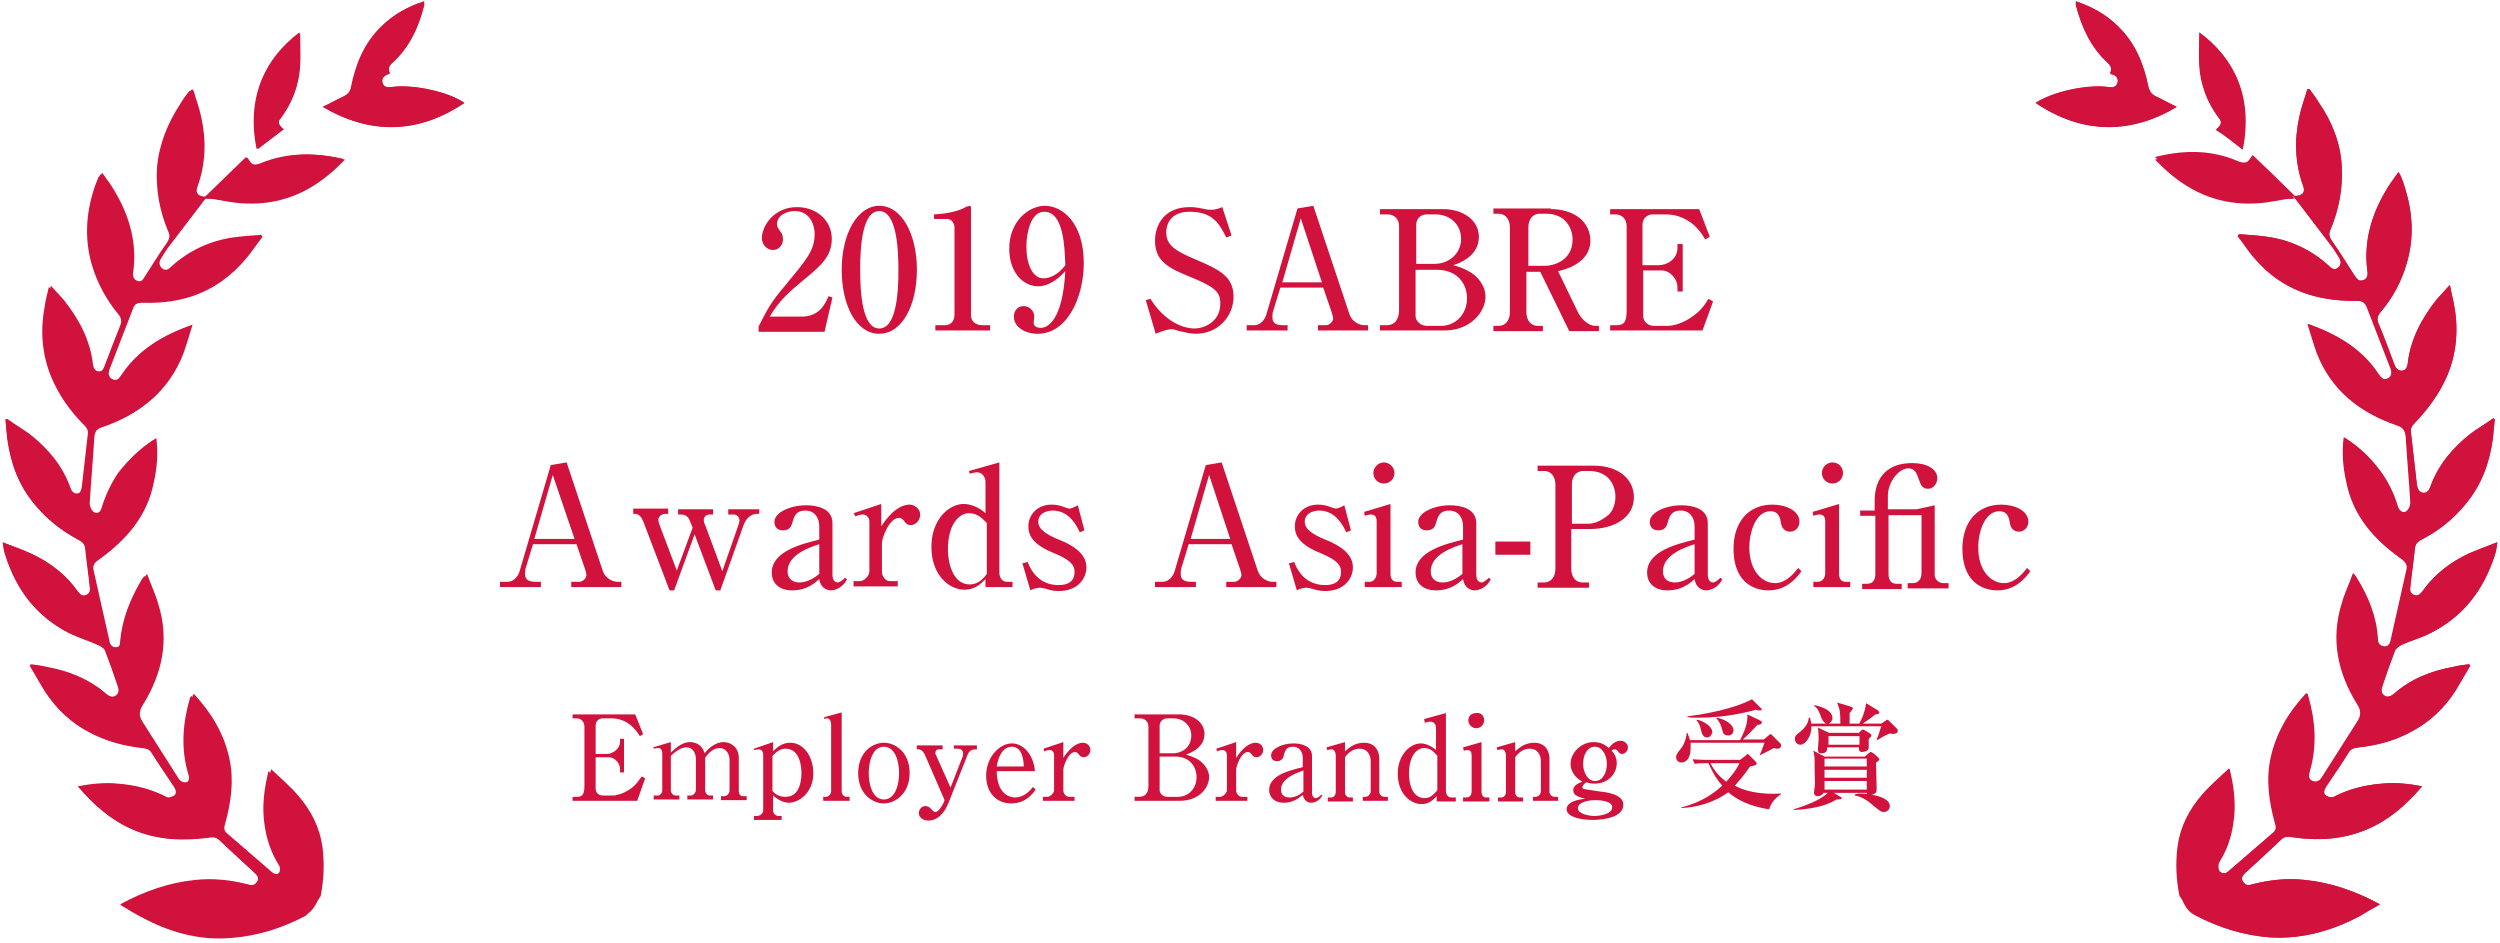 <?xml version="1.0" encoding="utf-8"?>
<!-- Generator: Adobe Illustrator 23.0.6, SVG Export Plug-In . SVG Version: 6.00 Build 0)  -->
<svg version="1.1" id="レイヤー_1" xmlns="http://www.w3.org/2000/svg" xmlns:xlink="http://www.w3.org/1999/xlink" x="0px"
	 y="0px" viewBox="0 0 379 143" style="enable-background:new 0 0 379 143;" xml:space="preserve">
<style type="text/css">
	.st0{fill:#D0123D;}
</style>
<g>
	<g>
		<path class="st0" d="M48.2,136.2c0.6-2.4,0.7-4.9,0.3-7.4c-0.4-3-1.7-5.7-3.7-7.9c-1.2-1.4-2.6-2.6-4.1-4c-0.7,2.9-1,5.5-0.6,8.1
			c0.3,2.2,1,4.3,2.2,6.2c0.2,0.3,0.2,0.8,0,1.1c-0.1,0.2-0.5,0.4-0.8,0.5c-0.2,0-0.6-0.2-0.8-0.4c-2.2-1.9-4.4-3.8-6.6-5.7
			c-0.4-0.4-0.5-0.8-0.4-1.4c0.9-3.2,1.4-6.5,0.7-9.9c-0.8-3.9-2.7-7.1-5.4-9.9c-0.1,0.2-0.2,0.2-0.2,0.3c-1.1,3.8-1.4,7.6-0.3,11.4
			c0.2,0.6,0.3,1.2-0.4,1.6c-0.7,0.4-1.1-0.1-1.5-0.6c-1.8-2.8-3.6-5.7-5.4-8.5c-0.6-0.9-0.5-1.7,0.1-2.6c2.9-4.7,4-9.8,2.3-15.2
			c-0.5-1.5-1.1-3-1.7-4.6c-0.3,0.4-0.4,0.5-0.5,0.7c-1.7,2.9-2.9,5.9-3.2,9.3c0,0.6-0.3,1.1-0.9,1.1c-0.6,0.1-1-0.3-1.1-0.9
			c-0.8-3.6-1.6-7.2-2.4-10.7c-0.2-0.8,0.1-1.3,0.8-1.7c4.1-2.9,7.3-6.5,8.3-11.6c0.5-2.2,0.7-4.4,0.4-6.8c-2.2,1.4-3.9,3.1-5.4,5
			C16.9,73.2,16,75,15.4,77c-0.2,0.8-0.9,1.2-1.4,0.8c-0.3-0.3-0.6-0.8-0.6-1.3c0.2-3.4,0.5-6.7,0.7-10c0.1-0.9,0.4-1.4,1.3-1.7
			c5.6-1.9,10-5.3,12.2-11c0.5-1.4,0.9-2.8,1.4-4.4c-4.5,1.5-8.2,3.8-10.7,7.6c-0.3,0.5-0.7,1-1.4,0.7c-0.7-0.3-0.7-0.9-0.5-1.5
			c1.2-3.1,2.4-6.2,3.6-9.3c0.3-0.8,0.8-1,1.6-1c6.1,0.2,11.3-1.6,15.4-6.4c0.9-1.1,1.7-2.3,2.6-3.4c-0.1-0.1-0.1-0.2-0.2-0.3
			c-1.4,0.1-2.9,0.2-4.3,0.4c-3.6,0.6-6.8,2-9.4,4.5c-0.4,0.4-0.9,0.6-1.4,0.1c-0.5-0.4-0.4-0.9-0.1-1.4c0.4-0.6,0.7-1.2,1.1-1.7
			c1.9-2.5,3.9-5.1,5.8-7.6c0.4,0,0.8-0.1,1.2,0c1.3,0.2,2.6,0.5,3.9,0.6c5,0.4,9.4-1,13.3-4.2c0.9-0.7,1.7-1.5,2.6-2.4
			c-4.4-1-8.5-1-12.5,0.6c-0.4,0.2-0.9,0.3-1.3,0.2c-0.4-0.1-0.6-0.6-1-1.1c-2.1,2-4.2,4.1-6.4,6.2c-1.1,0-1.6-0.5-1.3-1.4
			c1.3-3.5,1.4-7.1,0.6-10.7c-0.3-1.4-0.8-2.7-1.2-4.1c-0.1,0-0.2,0-0.3,0c-0.5,0.6-1,1.3-1.4,2c-1.9,2.9-3.2,6.1-3.5,9.6
			c-0.2,3.4,0.4,6.6,1.7,9.7c0.3,0.6,0.2,1.1-0.2,1.7c-1.2,1.7-2.3,3.5-3.4,5.2c-0.3,0.5-0.6,0.9-1.3,0.8c-0.7-0.2-0.8-0.8-0.7-1.4
			c0.6-4.4-0.6-8.4-2.8-12.2c-0.6-0.9-1.2-1.8-1.9-2.8c-0.1,0.3-0.2,0.4-0.3,0.5c-0.2,0.6-0.5,1.2-0.7,1.9
			c-1.2,3.8-1.4,7.7-0.2,11.6c0.8,2.6,2.1,5,3.9,7.2c0.5,0.6,0.6,1.1,0.3,1.8c-0.8,2-1.6,4.1-2.4,6.2c-0.2,0.5-0.5,0.9-1.1,0.9
			c-0.5,0-0.9-0.4-0.9-1c-0.4-3.7-2.1-6.9-4.4-9.8c-0.6-0.7-1.3-1.4-2-2.2c-0.2,1-0.5,1.9-0.6,2.8c-0.7,3.6-0.5,7.2,0.9,10.7
			c1.2,2.9,2.9,5.3,5.1,7.5c0.4,0.4,0.6,0.8,0.5,1.4c-0.3,2.6-0.6,5.3-0.9,7.9c-0.1,0.6-0.3,1.1-0.9,1.2c-0.6,0.1-0.9-0.3-1.1-0.8
			c-1.2-3.4-3.4-6.1-6.2-8.2c-1.1-0.8-2.3-1.5-3.4-2.3C1,63.5,1,63.6,0.9,63.7c0.1,1,0.1,2,0.3,3c0.5,3.7,1.7,7,4.1,9.8
			c1.8,2.2,4,3.9,6.5,5.3c0.6,0.3,1.1,0.6,1.2,1.4c0.2,2,0.5,4,0.7,5.9c0.1,0.6-0.1,1-0.6,1.2c-0.5,0.2-0.9-0.1-1.2-0.5
			c-1.8-2.6-4.3-4.5-7.1-5.8c-1.4-0.7-2.9-1.2-4.3-1.7c0,0.8,0.2,1.4,0.4,2c1.6,5.2,4.7,9.2,9.6,11.7c1.5,0.7,3.1,1.2,4.6,1.9
			c0.4,0.2,0.8,0.4,0.9,0.8c0.7,1.7,1.3,3.5,1.9,5.3c0.2,0.5,0.4,1.1-0.2,1.5c-0.6,0.4-1.1,0.1-1.5-0.2c-2.6-2.2-5.7-3.4-9-4.1
			c-0.8-0.2-1.6-0.3-2.4-0.4c-0.1,0.1-0.1,0.1-0.2,0.2c0.8,1.3,1.5,2.7,2.3,3.9c1.7,2.6,4,4.8,6.8,6.2c2.5,1.3,5.1,2,7.8,2.3
			c0.6,0.1,1.1,0.1,1.5,0.7c1.2,1.8,2.3,3.5,3.5,5.3c0.3,0.5,0.4,1,0,1.3c-0.3,0.2-0.9,0.4-1.2,0.2c-2.3-1.2-4.7-1.8-7.3-2
			c-2-0.2-4,0-6.1,0.4c2.4,2.8,5,5.1,8.3,6.5c3.7,1.6,7.6,1.7,11.5,1.2c0.6-0.1,1.1-0.1,1.6,0.4c1.8,1.7,3.6,3.3,5.4,5
			c0.4,0.4,0.7,0.8,0.4,1.3c-0.3,0.5-0.7,0.7-1.3,0.5c-2.6-0.7-5.3-1-8.1-0.7c-4,0.4-7.7,1.7-11.4,3.7c1.1,0.7,2.1,1.3,3.1,1.8
			c4.2,2.3,8.7,3.6,13.6,3.2c4.1-0.3,7.8-1.5,11.4-3.4 M70.4,15.6c-2.4-1.7-7.7-2.8-11.1-2.4c-0.6,0.1-1.1,0-1.3-0.6
			c-0.2-0.6,0.1-1,0.7-1.3c0.1-0.1,0.2-0.1,0.4-0.2c-0.4-0.7-0.1-1.1,0.4-1.6c2.6-2.3,4-5.4,4.8-8.7c0-0.2,0-0.4,0-0.6
			C61.8,1,59.6,2.2,57.8,4c-2.6,2.5-3.9,5.7-4.6,9.2c-0.1,0.7-0.5,1.1-1.1,1.4c-1.1,0.5-2.1,1.1-3.2,1.6
			C55.9,20.3,63.3,20.4,70.4,15.6z M43,19.6c-0.8-0.7-0.9-1.1-0.5-1.8c1.7-2.3,2.8-4.9,2.9-7.8c0.1-1.6,0-3.3,0-5.1
			c-5.2,3.9-8.1,9.8-6.5,17.7C40.3,21.6,41.6,20.6,43,19.6z"/>
		<path class="st0" d="M46.3,138.7c-3.6,1.9-7.4,3.1-11.4,3.4c-4.9,0.3-9.4-1-13.6-3.2c-1-0.6-2-1.2-3.1-1.8c3.7-2,7.4-3.3,11.4-3.7
			c2.7-0.3,5.4,0,8.1,0.7c0.6,0.2,1,0,1.3-0.5c0.3-0.5,0-0.9-0.4-1.3c-1.8-1.6-3.6-3.3-5.4-5c-0.5-0.5-1-0.5-1.6-0.4
			c-3.9,0.6-7.8,0.4-11.5-1.2c-3.3-1.4-5.9-3.7-8.3-6.5c2.1-0.4,4.1-0.6,6.1-0.4c2.5,0.2,5,0.8,7.3,2c0.3,0.2,0.9,0,1.2-0.2
			c0.4-0.3,0.3-0.8,0-1.3c-1.2-1.8-2.4-3.5-3.5-5.3c-0.4-0.6-0.9-0.6-1.5-0.7c-2.7-0.3-5.4-1-7.8-2.3c-2.9-1.5-5.1-3.6-6.8-6.2
			c-0.8-1.3-1.5-2.6-2.3-3.9c0.1-0.1,0.1-0.1,0.2-0.2c0.8,0.1,1.6,0.2,2.4,0.4c3.3,0.6,6.4,1.8,9,4.1c0.5,0.4,1,0.6,1.5,0.2
			c0.5-0.4,0.4-0.9,0.2-1.5c-0.6-1.8-1.2-3.5-1.9-5.3c-0.1-0.3-0.6-0.6-0.9-0.8c-1.5-0.7-3.1-1.1-4.6-1.9c-4.9-2.5-7.9-6.5-9.6-11.7
			c-0.2-0.6-0.3-1.2-0.4-2c1.5,0.6,2.9,1.1,4.3,1.7c2.8,1.3,5.3,3.2,7.1,5.8c0.3,0.4,0.7,0.7,1.2,0.5c0.6-0.2,0.7-0.7,0.6-1.2
			c-0.2-2-0.5-3.9-0.7-5.9c-0.1-0.8-0.6-1.1-1.2-1.4c-2.5-1.3-4.7-3.1-6.5-5.3c-2.4-2.9-3.6-6.2-4.1-9.8c-0.1-1-0.2-2-0.3-3
			C1,63.6,1,63.5,1.1,63.5c1.1,0.8,2.3,1.5,3.4,2.3c2.8,2.2,5,4.8,6.2,8.2c0.2,0.5,0.5,0.9,1.1,0.8c0.6-0.1,0.8-0.6,0.9-1.2
			c0.3-2.6,0.6-5.3,0.9-7.9c0.1-0.6-0.1-1-0.5-1.4c-2.1-2.2-3.9-4.6-5.1-7.5c-1.4-3.5-1.6-7.1-0.9-10.7c0.2-0.9,0.4-1.7,0.6-2.8
			c0.7,0.8,1.4,1.5,2,2.2c2.3,2.9,4,6.1,4.4,9.8c0.1,0.6,0.4,1,0.9,1c0.6,0,0.9-0.4,1.1-0.9c0.8-2.1,1.5-4.1,2.4-6.2
			c0.3-0.7,0.2-1.2-0.3-1.8c-1.8-2.1-3.1-4.5-3.9-7.2c-1.2-3.9-1-7.7,0.2-11.6c0.2-0.6,0.4-1.3,0.7-1.9c0-0.1,0.1-0.2,0.3-0.5
			c0.7,1,1.4,1.9,1.9,2.8c2.2,3.7,3.4,7.8,2.8,12.2c-0.1,0.6,0,1.2,0.7,1.4c0.7,0.2,0.9-0.3,1.3-0.8c1.1-1.7,2.2-3.5,3.4-5.2
			c0.4-0.6,0.5-1.1,0.2-1.7c-1.3-3.1-1.9-6.3-1.7-9.7c0.2-3.5,1.5-6.7,3.5-9.6c0.4-0.7,0.9-1.3,1.4-2c0.1,0,0.2,0,0.3,0
			c0.4,1.4,0.9,2.7,1.2,4.1c0.8,3.6,0.7,7.2-0.6,10.7c-0.3,0.9,0.2,1.4,1.3,1.4c0,0,0,0,0.1,0.1c-1.9,2.5-3.9,5.1-5.8,7.6
			c-0.4,0.5-0.7,1.1-1.1,1.7c-0.3,0.5-0.3,1,0.1,1.4c0.5,0.5,1,0.3,1.4-0.1c2.7-2.5,5.9-4,9.4-4.5c1.4-0.2,2.9-0.3,4.3-0.4
			c0.1,0.1,0.1,0.2,0.2,0.3c-0.9,1.1-1.6,2.3-2.6,3.4c-4,4.7-9.3,6.5-15.4,6.4c-0.8,0-1.3,0.2-1.6,1c-1.2,3.1-2.4,6.2-3.6,9.3
			c-0.2,0.6-0.2,1.2,0.5,1.5c0.7,0.3,1-0.2,1.4-0.7c2.5-3.8,6.2-6,10.7-7.6c-0.5,1.6-0.9,3-1.4,4.4c-2.2,5.7-6.6,9.1-12.2,11
			c-0.9,0.3-1.2,0.8-1.3,1.7c-0.2,3.3-0.5,6.7-0.7,10c0,0.4,0.2,1,0.6,1.3c0.5,0.4,1.2,0,1.4-0.8c0.6-2,1.5-3.8,2.7-5.4
			c1.5-2,3.2-3.6,5.4-5c0.3,2.4,0.1,4.6-0.4,6.8c-1,5.1-4.2,8.7-8.3,11.6c-0.7,0.5-1,1-0.8,1.7c0.8,3.6,1.6,7.2,2.4,10.7
			c0.1,0.6,0.5,1,1.1,0.9c0.6-0.1,0.9-0.5,0.9-1.1c0.2-3.4,1.4-6.4,3.2-9.3c0.1-0.2,0.2-0.3,0.5-0.7c0.6,1.7,1.3,3.1,1.7,4.6
			c1.7,5.4,0.6,10.5-2.3,15.2c-0.6,0.9-0.7,1.7-0.1,2.6c1.8,2.8,3.6,5.7,5.4,8.5c0.3,0.5,0.8,0.9,1.5,0.6c0.7-0.3,0.6-0.9,0.4-1.6
			c-1.1-3.8-0.8-7.6,0.3-11.4c0-0.1,0.1-0.2,0.2-0.3c2.7,2.9,4.6,6.1,5.4,9.9c0.7,3.4,0.2,6.6-0.7,9.9c-0.2,0.6-0.1,1,0.4,1.4
			c2.2,1.9,4.4,3.8,6.6,5.7c0.2,0.2,0.5,0.4,0.8,0.4c0.3,0,0.7-0.2,0.8-0.5c0.1-0.3,0.1-0.8,0-1.1c-1.2-1.9-1.9-3.9-2.2-6.2
			c-0.4-2.6-0.1-5.2,0.6-8.1c1.5,1.4,2.9,2.6,4.1,4c2,2.3,3.3,4.9,3.7,7.9c0.3,2.5,0.2,4.9-0.3,7.4
			C48.2,136.2,47.7,138.1,46.3,138.7z"/>
		<path class="st0" d="M70.4,15.6c-7.1,4.8-14.4,4.8-21.4,0.6c1.1-0.5,2.1-1.1,3.2-1.6c0.6-0.3,0.9-0.7,1.1-1.4
			c0.7-3.5,2-6.7,4.6-9.2c1.8-1.8,4-3,6.4-3.8c0,0.2,0,0.4,0,0.6c-0.9,3.3-2.2,6.3-4.8,8.7c-0.5,0.4-0.7,0.9-0.4,1.6
			c-0.1,0.1-0.2,0.2-0.4,0.2c-0.6,0.2-0.9,0.7-0.7,1.3c0.2,0.6,0.7,0.7,1.3,0.6C62.6,12.7,67.9,13.9,70.4,15.6z"/>
		<path class="st0" d="M31.1,30.1c2.1-2.1,4.3-4.2,6.4-6.2c0.4,0.5,0.6,1,1,1.1c0.4,0.1,0.9,0,1.3-0.2c4-1.7,8.1-1.7,12.5-0.6
			c-0.9,0.9-1.7,1.7-2.6,2.4c-3.9,3.2-8.3,4.6-13.3,4.2c-1.3-0.1-2.6-0.4-3.9-0.6C32,30.1,31.6,30.2,31.1,30.1
			C31.2,30.2,31.2,30.2,31.1,30.1z"/>
		<path class="st0" d="M43,19.6c-1.3,1-2.6,2-3.9,3C37.4,14.8,40.2,8.9,45.5,5c0,1.8,0.1,3.5,0,5.1c-0.2,2.9-1.2,5.5-2.9,7.8
			C42,18.5,42.2,19,43,19.6z"/>
	</g>
	<g>
		<path class="st0" d="M332.7,138.7c3.6,1.9,7.4,3.1,11.4,3.4c4.9,0.3,9.4-1,13.6-3.2c1-0.6,2-1.2,3.1-1.8c-3.7-2-7.4-3.3-11.4-3.7
			c-2.7-0.3-5.4,0-8.1,0.7c-0.6,0.2-1,0-1.3-0.5c-0.3-0.5,0-0.9,0.4-1.3c1.8-1.6,3.6-3.3,5.4-5c0.5-0.5,1-0.5,1.6-0.4
			c3.9,0.6,7.8,0.4,11.5-1.2c3.3-1.4,5.9-3.7,8.3-6.5c-2.1-0.4-4.1-0.6-6.1-0.4c-2.5,0.2-5,0.8-7.3,2c-0.3,0.2-0.9,0-1.2-0.2
			c-0.4-0.3-0.3-0.8,0-1.3c1.2-1.8,2.4-3.5,3.5-5.3c0.4-0.6,0.9-0.6,1.5-0.7c2.7-0.3,5.4-1,7.8-2.3c2.9-1.5,5.1-3.6,6.8-6.2
			c0.8-1.3,1.5-2.6,2.3-3.9c-0.1-0.1-0.1-0.1-0.2-0.2c-0.8,0.1-1.6,0.2-2.4,0.4c-3.3,0.6-6.4,1.8-9,4.1c-0.5,0.4-1,0.6-1.5,0.2
			c-0.5-0.4-0.4-0.9-0.2-1.5c0.6-1.8,1.2-3.5,1.9-5.3c0.1-0.3,0.6-0.6,0.9-0.8c1.5-0.7,3.1-1.1,4.6-1.9c4.9-2.5,7.9-6.5,9.6-11.7
			c0.2-0.6,0.3-1.2,0.4-2c-1.5,0.6-2.9,1.1-4.3,1.7c-2.8,1.3-5.3,3.2-7.1,5.8c-0.3,0.4-0.7,0.7-1.2,0.5c-0.6-0.2-0.7-0.7-0.6-1.2
			c0.2-2,0.5-3.9,0.7-5.9c0.1-0.8,0.6-1.1,1.2-1.4c2.5-1.3,4.7-3.1,6.5-5.3c2.4-2.9,3.6-6.2,4.1-9.8c0.1-1,0.2-2,0.3-3
			c-0.1-0.1-0.1-0.1-0.2-0.2c-1.1,0.8-2.3,1.5-3.4,2.3c-2.8,2.2-5,4.8-6.2,8.2c-0.2,0.5-0.5,0.9-1.1,0.8c-0.6-0.1-0.8-0.6-0.9-1.2
			c-0.3-2.6-0.6-5.3-0.9-7.9c-0.1-0.6,0.1-1,0.5-1.4c2.1-2.2,3.9-4.6,5.1-7.5c1.4-3.5,1.6-7.1,0.9-10.7c-0.2-0.9-0.4-1.7-0.6-2.8
			c-0.7,0.8-1.4,1.5-2,2.2c-2.3,2.9-4,6.1-4.4,9.8c-0.1,0.6-0.4,1-0.9,1c-0.6,0-0.9-0.4-1.1-0.9c-0.8-2.1-1.5-4.1-2.4-6.2
			c-0.3-0.7-0.2-1.2,0.3-1.8c1.8-2.1,3.1-4.5,3.9-7.2c1.2-3.9,1-7.7-0.2-11.6c-0.2-0.6-0.4-1.3-0.7-1.9c0-0.1-0.1-0.2-0.3-0.5
			c-0.7,1-1.4,1.9-1.9,2.8c-2.2,3.7-3.4,7.8-2.8,12.2c0.1,0.6,0,1.2-0.7,1.4c-0.7,0.2-0.9-0.3-1.3-0.8c-1.1-1.7-2.2-3.5-3.4-5.2
			c-0.4-0.6-0.5-1.1-0.2-1.7c1.3-3.1,1.9-6.3,1.7-9.7c-0.2-3.5-1.5-6.7-3.5-9.6c-0.4-0.7-0.9-1.3-1.4-2c-0.1,0-0.2,0-0.3,0
			c-0.4,1.4-0.9,2.7-1.2,4.1c-0.8,3.6-0.7,7.2,0.6,10.7c0.3,0.9-0.2,1.4-1.3,1.4c-2.1-2.1-4.3-4.2-6.4-6.2c-0.4,0.5-0.6,1-1,1.1
			c-0.4,0.1-0.9,0-1.3-0.2c-4-1.7-8.1-1.7-12.5-0.6c0.9,0.9,1.7,1.7,2.6,2.4c3.9,3.2,8.3,4.6,13.3,4.2c1.3-0.1,2.6-0.4,3.9-0.6
			c0.4-0.1,0.8,0,1.2,0c1.9,2.5,3.9,5.1,5.8,7.6c0.4,0.5,0.7,1.1,1.1,1.7c0.3,0.5,0.3,1-0.1,1.4c-0.5,0.5-1,0.3-1.4-0.1
			c-2.7-2.5-5.9-4-9.4-4.5c-1.4-0.2-2.9-0.3-4.3-0.4c-0.1,0.1-0.1,0.2-0.2,0.3c0.9,1.1,1.6,2.3,2.6,3.4c4,4.7,9.3,6.5,15.4,6.4
			c0.8,0,1.3,0.2,1.6,1c1.2,3.1,2.4,6.2,3.6,9.3c0.2,0.6,0.2,1.2-0.5,1.5c-0.7,0.3-1-0.2-1.4-0.7c-2.5-3.8-6.2-6-10.7-7.6
			c0.5,1.6,0.9,3,1.4,4.4c2.2,5.7,6.6,9.1,12.2,11c0.9,0.3,1.2,0.8,1.3,1.7c0.2,3.3,0.5,6.7,0.7,10c0,0.4-0.2,1-0.6,1.3
			c-0.5,0.4-1.2,0-1.4-0.8c-0.6-2-1.5-3.8-2.7-5.4c-1.5-2-3.2-3.6-5.4-5c-0.3,2.4-0.1,4.6,0.4,6.8c1,5.1,4.2,8.7,8.3,11.6
			c0.7,0.5,1,1,0.8,1.7c-0.8,3.6-1.6,7.2-2.4,10.7c-0.1,0.6-0.5,1-1.1,0.9c-0.6-0.1-0.9-0.5-0.9-1.1c-0.2-3.4-1.4-6.4-3.2-9.3
			c-0.1-0.2-0.2-0.3-0.5-0.7c-0.6,1.7-1.3,3.1-1.7,4.6c-1.7,5.4-0.6,10.5,2.3,15.2c0.6,0.9,0.7,1.7,0.1,2.6
			c-1.8,2.8-3.6,5.7-5.4,8.5c-0.3,0.5-0.8,0.9-1.5,0.6c-0.7-0.3-0.6-0.9-0.4-1.6c1.1-3.8,0.8-7.6-0.3-11.4c0-0.1-0.1-0.2-0.2-0.3
			c-2.7,2.9-4.6,6.1-5.4,9.9c-0.7,3.4-0.2,6.6,0.7,9.9c0.2,0.6,0.1,1-0.4,1.4c-2.2,1.9-4.4,3.8-6.6,5.7c-0.2,0.2-0.5,0.4-0.8,0.4
			c-0.3,0-0.7-0.2-0.8-0.5c-0.1-0.3-0.1-0.8,0-1.1c1.2-1.9,1.9-3.9,2.2-6.2c0.4-2.6,0.1-5.2-0.6-8.1c-1.5,1.4-2.9,2.6-4.1,4
			c-2,2.3-3.3,4.9-3.7,7.9c-0.3,2.5-0.2,4.9,0.3,7.4 M330,16.2c-1.1-0.5-2.1-1.1-3.2-1.6c-0.6-0.3-0.9-0.7-1.1-1.4
			c-0.7-3.5-2-6.7-4.6-9.2c-1.8-1.8-4-3-6.4-3.8c0,0.2,0,0.4,0,0.6c0.9,3.3,2.2,6.3,4.8,8.7c0.5,0.4,0.7,0.9,0.4,1.6
			c0.1,0.1,0.2,0.2,0.4,0.2c0.6,0.2,0.9,0.7,0.7,1.3c-0.2,0.6-0.7,0.7-1.3,0.6c-3.3-0.4-8.6,0.8-11.1,2.4
			C315.7,20.4,323.1,20.3,330,16.2z M340,22.7c1.6-7.9-1.2-13.8-6.5-17.7c0,1.8-0.1,3.5,0,5.1c0.2,2.9,1.2,5.5,2.9,7.8
			c0.5,0.6,0.3,1.1-0.5,1.8C337.4,20.6,338.7,21.6,340,22.7z"/>
		<path class="st0" d="M332.7,138.7c3.6,1.9,7.4,3.1,11.4,3.4c4.9,0.3,9.4-1,13.6-3.2c1-0.6,2-1.2,3.1-1.8c-3.7-2-7.4-3.3-11.4-3.7
			c-2.7-0.3-5.4,0-8.1,0.7c-0.6,0.2-1,0-1.3-0.5c-0.3-0.5,0-0.9,0.4-1.3c1.8-1.6,3.6-3.3,5.4-5c0.5-0.5,1-0.5,1.6-0.4
			c3.9,0.6,7.8,0.4,11.5-1.2c3.3-1.4,5.9-3.7,8.3-6.5c-2.1-0.4-4.1-0.6-6.1-0.4c-2.5,0.2-5,0.8-7.3,2c-0.3,0.2-0.9,0-1.2-0.2
			c-0.4-0.3-0.3-0.8,0-1.3c1.2-1.8,2.4-3.5,3.5-5.3c0.4-0.6,0.9-0.6,1.5-0.7c2.7-0.3,5.4-1,7.8-2.3c2.9-1.5,5.1-3.6,6.8-6.2
			c0.8-1.3,1.5-2.6,2.3-3.9c-0.1-0.1-0.1-0.1-0.2-0.2c-0.8,0.1-1.6,0.2-2.4,0.4c-3.3,0.6-6.4,1.8-9,4.1c-0.5,0.4-1,0.6-1.5,0.2
			c-0.5-0.4-0.4-0.9-0.2-1.5c0.6-1.8,1.2-3.5,1.9-5.3c0.1-0.3,0.6-0.6,0.9-0.8c1.5-0.7,3.1-1.1,4.6-1.9c4.9-2.5,7.9-6.5,9.6-11.7
			c0.2-0.6,0.3-1.2,0.4-2c-1.5,0.6-2.9,1.1-4.3,1.7c-2.8,1.3-5.3,3.2-7.1,5.8c-0.3,0.4-0.7,0.7-1.2,0.5c-0.6-0.2-0.7-0.7-0.6-1.2
			c0.2-2,0.5-3.9,0.7-5.9c0.1-0.8,0.6-1.1,1.2-1.4c2.5-1.3,4.7-3.1,6.5-5.3c2.4-2.9,3.6-6.2,4.1-9.8c0.1-1,0.2-2,0.3-3
			c-0.1-0.1-0.1-0.1-0.2-0.2c-1.1,0.8-2.3,1.5-3.4,2.3c-2.8,2.2-5,4.8-6.2,8.2c-0.2,0.5-0.5,0.9-1.1,0.8c-0.6-0.1-0.8-0.6-0.9-1.2
			c-0.3-2.6-0.6-5.3-0.9-7.9c-0.1-0.6,0.1-1,0.5-1.4c2.1-2.2,3.9-4.6,5.1-7.5c1.4-3.5,1.6-7.1,0.9-10.7c-0.2-0.9-0.4-1.7-0.6-2.8
			c-0.7,0.8-1.4,1.5-2,2.2c-2.3,2.9-4,6.1-4.4,9.8c-0.1,0.6-0.4,1-0.9,1c-0.6,0-0.9-0.4-1.1-0.9c-0.8-2.1-1.5-4.1-2.4-6.2
			c-0.3-0.7-0.2-1.2,0.3-1.8c1.8-2.1,3.1-4.5,3.9-7.2c1.2-3.9,1-7.7-0.2-11.6c-0.2-0.6-0.4-1.3-0.7-1.9c0-0.1-0.1-0.2-0.3-0.5
			c-0.7,1-1.4,1.9-1.9,2.8c-2.2,3.7-3.4,7.8-2.8,12.2c0.1,0.6,0,1.2-0.7,1.4c-0.7,0.2-0.9-0.3-1.3-0.8c-1.1-1.7-2.2-3.5-3.4-5.2
			c-0.4-0.6-0.5-1.1-0.2-1.7c1.3-3.1,1.9-6.3,1.7-9.7c-0.2-3.5-1.5-6.7-3.5-9.6c-0.4-0.7-0.9-1.3-1.4-2c-0.1,0-0.2,0-0.3,0
			c-0.4,1.4-0.9,2.7-1.2,4.1c-0.8,3.6-0.7,7.2,0.6,10.7c0.3,0.9-0.2,1.4-1.3,1.4c0,0,0,0-0.1,0.1c1.9,2.5,3.9,5.1,5.8,7.6
			c0.4,0.5,0.7,1.1,1.1,1.7c0.3,0.5,0.3,1-0.1,1.4c-0.5,0.5-1,0.3-1.4-0.1c-2.7-2.5-5.9-4-9.4-4.5c-1.4-0.2-2.9-0.3-4.3-0.4
			c-0.1,0.1-0.1,0.2-0.2,0.3c0.9,1.1,1.6,2.3,2.6,3.4c4,4.7,9.3,6.5,15.4,6.4c0.8,0,1.3,0.2,1.6,1c1.2,3.1,2.4,6.2,3.6,9.3
			c0.2,0.6,0.2,1.2-0.5,1.5c-0.7,0.3-1-0.2-1.4-0.7c-2.5-3.8-6.2-6-10.7-7.6c0.5,1.6,0.9,3,1.4,4.4c2.2,5.7,6.6,9.1,12.2,11
			c0.9,0.3,1.2,0.8,1.3,1.7c0.2,3.3,0.5,6.7,0.7,10c0,0.4-0.2,1-0.6,1.3c-0.5,0.4-1.2,0-1.4-0.8c-0.6-2-1.5-3.8-2.7-5.4
			c-1.5-2-3.2-3.6-5.4-5c-0.3,2.4-0.1,4.6,0.4,6.8c1,5.1,4.2,8.7,8.3,11.6c0.7,0.5,1,1,0.8,1.7c-0.8,3.6-1.6,7.2-2.4,10.7
			c-0.1,0.6-0.5,1-1.1,0.9c-0.6-0.1-0.9-0.5-0.9-1.1c-0.2-3.4-1.4-6.4-3.2-9.3c-0.1-0.2-0.2-0.3-0.5-0.7c-0.6,1.7-1.3,3.1-1.7,4.6
			c-1.7,5.4-0.6,10.5,2.3,15.2c0.6,0.9,0.7,1.7,0.1,2.6c-1.8,2.8-3.6,5.7-5.4,8.5c-0.3,0.5-0.8,0.9-1.5,0.6
			c-0.7-0.3-0.6-0.9-0.4-1.6c1.1-3.8,0.8-7.6-0.3-11.4c0-0.1-0.1-0.2-0.2-0.3c-2.7,2.9-4.6,6.1-5.4,9.9c-0.7,3.4-0.2,6.6,0.7,9.9
			c0.2,0.6,0.1,1-0.4,1.4c-2.2,1.9-4.4,3.8-6.6,5.7c-0.2,0.2-0.5,0.4-0.8,0.4c-0.3,0-0.7-0.2-0.8-0.5c-0.1-0.3-0.1-0.8,0-1.1
			c1.2-1.9,1.9-3.9,2.2-6.2c0.4-2.6,0.1-5.2-0.6-8.1c-1.5,1.4-2.9,2.6-4.1,4c-2,2.3-3.3,4.9-3.7,7.9c-0.3,2.5-0.2,4.9,0.3,7.4
			C330.8,136.2,331.3,138.1,332.7,138.7z"/>
		<path class="st0" d="M308.6,15.6c7.1,4.8,14.4,4.8,21.4,0.6c-1.1-0.5-2.1-1.1-3.2-1.6c-0.6-0.3-0.9-0.7-1.1-1.4
			c-0.7-3.5-2-6.7-4.6-9.2c-1.8-1.8-4-3-6.4-3.8c0,0.2,0,0.4,0,0.6c0.9,3.3,2.2,6.3,4.8,8.7c0.5,0.4,0.7,0.9,0.4,1.6
			c0.1,0.1,0.2,0.2,0.4,0.2c0.6,0.2,0.9,0.7,0.7,1.3c-0.2,0.6-0.7,0.7-1.3,0.6C316.4,12.7,311.1,13.9,308.6,15.6z"/>
		<path class="st0" d="M347.9,30.1c-2.1-2.1-4.3-4.2-6.4-6.2c-0.4,0.5-0.6,1-1,1.1c-0.4,0.1-0.9,0-1.3-0.2c-4-1.7-8.1-1.7-12.5-0.6
			c0.9,0.9,1.7,1.7,2.6,2.4c3.9,3.2,8.3,4.6,13.3,4.2c1.3-0.1,2.6-0.4,3.9-0.6C347,30.1,347.4,30.2,347.9,30.1
			C347.8,30.2,347.8,30.2,347.9,30.1z"/>
		<path class="st0" d="M336,19.6c1.3,1,2.6,2,3.9,3c1.6-7.9-1.2-13.8-6.5-17.7c0,1.8-0.1,3.5,0,5.1c0.2,2.9,1.2,5.5,2.9,7.8
			C337,18.5,336.8,19,336,19.6z"/>
	</g>
	<g>
		<g>
			<path class="st0" d="M115,49.5c1.4-2.7,1.8-3.6,4.1-6.3c3.2-3.9,4.4-5.2,4.4-7.8c0-1.1-0.6-3.4-3-3.4c-1.2,0-2.7,0.6-2.7,2
				c0,0.4,0.1,0.5,0.5,1.1c0.2,0.2,0.4,0.6,0.4,1.2c0,0.8-0.6,1.6-1.5,1.6c-1,0-1.7-0.9-1.7-1.8c0-1.8,1.8-4.7,5.3-4.7
				c3.2,0,5.3,2.2,5.3,4.8c0,2.8-1.8,4.2-4.7,6.6c-1.3,1.1-3.3,2.7-4.7,5.2h4.8c2.5,0,3.5-1.6,4.1-3.1l0.6,0.2l-1.2,5.2H115V49.5z"
				/>
			<path class="st0" d="M139,40.9c0,5.5-2.3,9.7-5.7,9.7c-3.5,0-5.7-4.3-5.7-9.7c0-5.5,2.4-9.7,5.7-9.7
				C136.7,31.2,139,35.5,139,40.9z M130.4,40.9c0,3.4,0.3,8.9,2.9,8.9c2.6,0,2.9-5.4,2.9-8.9c0-3.3-0.3-8.9-2.9-8.9
				C130.7,32,130.4,37.4,130.4,40.9z"/>
			<path class="st0" d="M141.8,49.3h1.5c0.8,0,1.4-0.6,1.4-1.6V34.5c0-0.6-0.4-1.3-1.1-1.3h-2v-0.7c2.6-0.1,4.3-0.8,4.6-1
				c0.1-0.1,0.7-0.3,0.8-0.3c0.1,0,0.2,0.1,0.2,0.3v16.3c0,0.8,0.6,1.5,1.7,1.5h1.2v0.8h-8.3V49.3z"/>
			<path class="st0" d="M157.4,43.4c-2.3,0-4.4-2.1-4.4-5.7c0-4.2,3-6.5,5.4-6.5c2.6,0,5.9,2.5,5.9,8.7c0,5-2.4,10.7-7,10.7
				c-2,0-3.6-1.1-3.6-2.6c0-0.9,0.6-1.6,1.5-1.6c0.8,0,1.6,0.7,1.6,1.6c0,0.1-0.1,0.7-0.1,0.9c0,0.7,0.7,0.8,1.1,0.8
				c1,0,3.3-1.1,3.7-8.6C160,42.8,158.5,43.4,157.4,43.4z M158.3,32.1c-2,0-2.7,3.1-2.7,5.3c0,2.6,0.9,4.8,2.6,4.8
				c0.2,0,1.8,0,3.3-2C161.4,37.6,161.3,32.1,158.3,32.1z"/>
			<path class="st0" d="M186.7,35.7l-0.8,0.3c-1.1-2.2-2.1-3.9-5.6-3.9c-2.9,0-3.5,2-3.5,3.1c0,1.9,1.2,2.8,4.6,4.2
				c3.8,1.6,5.6,2.7,5.6,5.6c0,3-2.4,5.6-5.7,5.6c-0.8,0-1.6-0.2-2.5-0.4c-0.9-0.3-1-0.3-1.2-0.3c-0.3,0-1.3,0.2-2.4,0.7l-1.5-5.1
				l0.7-0.2c2.2,3.5,5,4.5,6.7,4.5c1.3,0,3.9-0.9,3.9-3.8c0-1.8-0.9-2.5-4.5-4c-3.2-1.3-5.4-2.3-5.4-5.5c0-2.5,1.5-5.1,5.2-5.1
				c0.7,0,0.9,0,2.4,0.3c0.3,0.1,0.7,0.1,1,0.1c0.6,0,1.1-0.2,1.6-0.4L186.7,35.7z"/>
			<path class="st0" d="M194.1,43.6l-1.1,3.6c-0.1,0.3-0.1,0.7-0.1,0.9c0,0.7,0.3,1.2,1.6,1.2h0.7v0.8h-6.2v-0.8h1.1
				c1.3,0,1.8-1.3,1.9-1.7l4.7-16l2.4-0.4l5.5,16.5c0.4,1.1,1.5,1.6,2.2,1.6h0.6v0.8h-7.6v-0.8h1.2c0.6,0,1.1-0.6,1.1-1
				c0-0.2-0.1-0.6-0.2-0.9l-1.3-3.8H194.1z M200.4,42.8l-3.2-9.7l-2.8,9.7H200.4z"/>
			<path class="st0" d="M209.3,49.3h0.9c1.5,0,1.9-1.2,1.9-2.4V34.3c0-1.1-0.7-1.8-1.8-1.8h-1.1v-0.8h9.5c3.4,0,5.5,1.9,5.5,4.2
				c0,2.9-2.9,4-3.9,4.3c0.8,0.2,2,0.6,3.1,1.4c0.5,0.4,1.8,1.6,1.8,3.4c0,2.2-2.2,5.1-6.2,5.1h-9.8V49.3z M214.6,40h2.9
				c2.1,0,4-1.5,4-3.8c0-2.1-1.6-3.7-3.9-3.7h-1.3c-0.9,0-1.6,0.6-1.6,1.6V40z M214.6,40.8v7.1c0,0.7,0.7,1.5,1.7,1.5h2.2
				c2.1,0,3.9-1.7,3.9-4.2c0-2-1.3-4.3-4.6-4.3H214.6z"/>
			<path class="st0" d="M235.1,31.7c3.5,0,6,1.9,6,4.8c0,1.9-1.3,3.8-4.9,4.6l3,6.2c0.4,0.8,1.4,2.1,2.7,2.1h0.5v0.8h-4.5l-4.4-9
				h-2.1v6.1c0,1.3,0.7,2.1,1.7,2.1h0.8v0.8h-7.5v-0.8h0.8c1,0,1.7-0.8,1.7-2.1V34.5c0-1.3-0.7-2.1-1.7-2.1h-0.8v-0.8H235.1z
				 M231.6,40.3h2.6c1.2,0,4.2-0.7,4.2-4c0-1.6-1-3.9-4-3.9h-1c-1,0-1.7,0.8-1.7,2.1V40.3z"/>
			<path class="st0" d="M258.1,50.1h-14v-0.8h1c1.2,0,1.5-0.6,1.5-2.4V34.3c0-1.1-0.7-1.8-1.7-1.8h-0.8v-0.8h13.5l1.6,4.2l-0.7,0.4
				c-0.4-0.7-0.8-1.3-1.6-2.1c-1.5-1.3-3-1.7-4.4-1.7h-1.9c-0.9,0-1.6,0.6-1.6,1.6v6.1h2.5c1.2,0,2.8-0.9,2.8-2.6V37h0.8v7.2h-0.8
				v-0.7c0-1.2-1.1-2.5-2.4-2.5h-2.8v6.9c0,0.7,0.6,1.5,1.6,1.5h2.1c0.9,0,2.3-0.4,3.6-1.3c1.4-0.9,2.2-2.1,2.6-2.8l0.7,0.4
				L258.1,50.1z"/>
			<path class="st0" d="M80.8,82.5l-1.1,3.6c-0.1,0.3-0.1,0.7-0.1,0.9c0,0.7,0.3,1.2,1.6,1.2H82v0.8h-6.2v-0.8h1.1
				c1.3,0,1.8-1.3,1.9-1.7l4.7-16l2.4-0.4l5.5,16.5c0.4,1.1,1.5,1.6,2.2,1.6h0.6v0.8h-7.6v-0.8h1.2c0.6,0,1.1-0.6,1.1-1
				c0-0.2-0.1-0.6-0.2-0.9l-1.3-3.8H80.8z M87.1,81.7L83.8,72L81,81.7H87.1z"/>
			<path class="st0" d="M115.2,77.9h-0.5c-0.6,0-1.1,0.4-1.3,0.6c-0.3,0.3-0.5,0.7-0.6,0.9l-3.6,10.1h-0.7l-3.2-8.5l-3.1,8.5h-0.7
				l-4-10.5c-0.2-0.5-0.6-1.1-1.2-1.1H96v-0.8h5.3v0.8h-0.5c-0.3,0-1,0.3-1,0.9c0,0.2,0.1,0.5,0.2,0.8l2.6,6.9l2.4-6.5l-0.4-1
				c-0.3-0.8-0.8-1-1.4-1h-0.4v-0.8h5.3v0.8h-0.5c-0.5,0-0.9,0.3-0.9,0.8c0,0.2,0,0.4,0.2,0.8l2.6,7l2.3-6.6
				c0.1-0.3,0.3-0.8,0.3-1.1c0-0.3-0.2-0.9-0.9-0.9h-0.8v-0.8h4.7V77.9z"/>
			<path class="st0" d="M128.4,87.8c-0.7,1.5-2.1,1.7-2.4,1.7c-0.7,0-1.6-0.4-1.8-1.7c-0.7,0.6-1.9,1.7-4.1,1.7
				c-2.1,0-3.1-1.2-3.1-2.7c0-3.2,4.4-4.3,7.2-5v-2c0-1.3-0.7-2.4-2.1-2.4c-1.4,0-1.7,0.8-2,1.9c-0.2,0.8-0.7,1.1-1.4,1.1
				c-1.1,0-1.3-0.8-1.3-1.3c0-1.4,2.4-2.5,4.8-2.5c1.7,0,4,0.5,4,2.7v7.8c0,1.1,0.6,1.2,0.8,1.2s0.6-0.2,1.1-0.7L128.4,87.8z
				 M124.2,82.5c-1.2,0.4-4.8,1.5-4.8,4.1c0,1.1,0.7,1.7,1.8,1.7c0.2,0,1.5,0,3-1.3V82.5z"/>
			<path class="st0" d="M129.4,77.8l4.2-1.4v3.4c2-3.1,3.7-3.3,4.3-3.3c0.7,0,1.6,0.6,1.6,1.5c0,0.9-0.7,1.6-1.4,1.6
				c-0.6,0-0.8-0.3-1.1-0.7c-0.3-0.3-0.5-0.4-0.7-0.4c-1.5,0-2.6,3.1-2.6,3.8v4.4c0,0.6,0.5,1.4,1.2,1.4h1.2v0.8h-6.7v-0.8h1
				c0.5,0,1.4-0.7,1.4-1.5v-7.5c0-0.6-0.4-1.1-1-1.1c-0.3,0-0.8,0.1-1.1,0.3L129.4,77.8z"/>
			<path class="st0" d="M146.9,71.4l4.6-1.3v16.7c0,0.7,0.4,1.4,1.1,1.4h0.9v0.8h-4.1v-1.2c-0.7,0.7-1.6,1.6-3.2,1.6
				c-2.3,0-5-2.2-5-6.5c0-4.2,2.7-6.5,4.9-6.5c0.9,0,2.2,0.4,3.3,1.4v-4.7c0-0.9-0.6-1.5-1.3-1.5c-0.4,0-0.9,0.2-1.1,0.2L146.9,71.4
				z M149.6,79.3c-0.5-0.5-1.3-1.5-2.7-1.5c-1.5,0-3.2,1.7-3.2,5.5c0,2.1,0.8,5.3,3.3,5.3c1.5,0,2.3-1.2,2.6-1.6V79.3z"/>
			<path class="st0" d="M164.4,80.4l-0.7,0.3c-0.4-0.8-1.5-3.3-4.1-3.3c-0.9,0-2.2,0.4-2.2,1.7c0,1.2,1.4,2,3.1,2.7
				c2.3,0.9,4.2,2.2,4.2,4.2c0,1.7-1.3,3.6-4.2,3.6c-0.3,0-0.7,0-1.5-0.2c-0.2-0.1-1.1-0.3-1.3-0.3c-0.1,0-0.8,0-1.5,0.4l-1.2-4.1
				l0.8-0.2c0.3,0.8,1.4,3.5,4.7,3.5c1.2,0,2.4-0.4,2.4-2c0-0.9-0.4-1.7-3-2.8c-3.3-1.3-4-2.7-4-4.1c0-1.9,1.5-3.3,3.5-3.3
				c0.6,0,1.3,0.1,2,0.4c0.2,0.1,0.6,0.2,0.7,0.2c0.2,0,0.6-0.1,1.3-0.5L164.4,80.4z"/>
			<path class="st0" d="M180.2,82.5l-1.1,3.6c-0.1,0.3-0.1,0.7-0.1,0.9c0,0.7,0.3,1.2,1.6,1.2h0.7v0.8h-6.2v-0.8h1.1
				c1.3,0,1.8-1.3,1.9-1.7l4.7-16l2.4-0.4l5.5,16.5c0.4,1.1,1.5,1.6,2.2,1.6h0.6v0.8h-7.6v-0.8h1.2c0.6,0,1.1-0.6,1.1-1
				c0-0.2-0.1-0.6-0.2-0.9l-1.3-3.8H180.2z M186.5,81.7l-3.2-9.7l-2.8,9.7H186.5z"/>
			<path class="st0" d="M204.8,80.4l-0.7,0.3c-0.4-0.8-1.5-3.3-4.1-3.3c-0.9,0-2.2,0.4-2.2,1.7c0,1.2,1.4,2,3.1,2.7
				c2.3,0.9,4.2,2.2,4.2,4.2c0,1.7-1.3,3.6-4.2,3.6c-0.3,0-0.7,0-1.5-0.2c-0.2-0.1-1.1-0.3-1.3-0.3c-0.1,0-0.8,0-1.5,0.4l-1.2-4.1
				l0.8-0.2c0.3,0.8,1.4,3.5,4.7,3.5c1.2,0,2.4-0.4,2.4-2c0-0.9-0.4-1.7-3-2.8c-3.3-1.3-4-2.7-4-4.1c0-1.9,1.5-3.3,3.5-3.3
				c0.6,0,1.3,0.1,2,0.4c0.2,0.1,0.6,0.2,0.7,0.2c0.2,0,0.6-0.1,1.3-0.5L204.8,80.4z"/>
			<path class="st0" d="M206.8,77.6l4-1.2V87c0,0.7,0.3,1.2,1,1.2h0.7v0.8h-5.6v-0.8h0.7c0.8,0,1.1-0.8,1.1-1.3v-7.8
				c0-0.7-0.2-1.1-0.9-1.1c-0.3,0-0.6,0.1-0.9,0.2L206.8,77.6z M211.4,71.7c0,0.9-0.7,1.6-1.6,1.6s-1.6-0.7-1.6-1.6s0.8-1.6,1.6-1.6
				C210.6,70.1,211.4,70.8,211.4,71.7z"/>
			<path class="st0" d="M226,87.8c-0.7,1.5-2.1,1.7-2.4,1.7c-0.7,0-1.6-0.4-1.8-1.7c-0.7,0.6-1.9,1.7-4.1,1.7
				c-2.1,0-3.1-1.2-3.1-2.7c0-3.2,4.4-4.3,7.2-5v-2c0-1.3-0.7-2.4-2.1-2.4s-1.7,0.8-2,1.9c-0.2,0.8-0.7,1.1-1.4,1.1
				c-1.1,0-1.3-0.8-1.3-1.3c0-1.4,2.4-2.5,4.8-2.5c1.7,0,4,0.5,4,2.7v7.8c0,1.1,0.6,1.2,0.8,1.2c0.2,0,0.6-0.2,1.1-0.7L226,87.8z
				 M221.7,82.5c-1.2,0.4-4.8,1.5-4.8,4.1c0,1.1,0.7,1.7,1.8,1.7c0.2,0,1.5,0,3-1.3V82.5z"/>
			<path class="st0" d="M226.7,82.1h5.3v2h-5.3V82.1z"/>
			<path class="st0" d="M233.2,70.6h8.5c3.5,0,6,1.9,6,4.8c0,3-2.9,4.8-6.7,4.8h-2.8v6c0,1.3,0.7,2.1,1.7,2.1h1v0.8h-7.8v-0.8h1
				c1,0,1.7-0.8,1.7-2.1V73.5c0-1.3-0.7-2.1-1.7-2.1h-1V70.6z M238.3,79.4h2.4c0.8,0,1.7-0.2,3.1-1.3c0.7-0.6,1.1-1.7,1.1-2.8
				c0-1.7-1-3.9-4-3.9H240c-0.5,0-1.7,0.3-1.7,2.1V79.4z"/>
			<path class="st0" d="M261.1,87.8c-0.7,1.5-2.1,1.7-2.4,1.7c-0.7,0-1.6-0.4-1.8-1.7c-0.7,0.6-1.9,1.7-4.1,1.7
				c-2.1,0-3.1-1.2-3.1-2.7c0-3.2,4.4-4.3,7.2-5v-2c0-1.3-0.7-2.4-2.1-2.4c-1.4,0-1.7,0.8-2,1.9c-0.2,0.8-0.7,1.1-1.4,1.1
				c-1.1,0-1.3-0.8-1.3-1.3c0-1.4,2.4-2.5,4.8-2.5c1.7,0,4,0.5,4,2.7v7.8c0,1.1,0.6,1.2,0.8,1.2s0.6-0.2,1.1-0.7L261.1,87.8z
				 M256.9,82.5c-1.2,0.4-4.8,1.5-4.8,4.1c0,1.1,0.7,1.7,1.8,1.7c0.2,0,1.5,0,3-1.3V82.5z"/>
			<path class="st0" d="M273.1,86.6c-0.8,1.1-2.3,2.9-5,2.9c-2.5,0-5.3-1.5-5.3-6.3c0-4.1,2.3-6.7,5.9-6.7c2,0,4.1,0.9,4.1,2.6
				c0,0.9-0.7,1.5-1.4,1.5c-0.2,0-1.2,0-1.4-1.3c-0.1-0.5-0.2-1.8-1.6-1.8c-2.2,0-3.2,3.1-3.2,5.5c0,3.5,1.9,5.4,3.9,5.4
				c0.4,0,1.8,0,3.5-2.3L273.1,86.6z"/>
			<path class="st0" d="M274.8,77.6l4-1.2V87c0,0.7,0.3,1.2,1,1.2h0.7v0.8h-5.6v-0.8h0.7c0.8,0,1.1-0.8,1.1-1.3v-7.8
				c0-0.7-0.2-1.1-0.9-1.1c-0.3,0-0.6,0.1-0.9,0.2L274.8,77.6z M279.4,71.7c0,0.9-0.7,1.6-1.6,1.6s-1.6-0.7-1.6-1.6s0.8-1.6,1.6-1.6
				C278.7,70.1,279.4,70.8,279.4,71.7z"/>
			<path class="st0" d="M284.2,77.1v-1.2c0-3.7,2.1-5.7,5.7-5.7c2.2,0,3.8,0.9,3.8,2.3c0,0.8-0.6,1.6-1.4,1.6
				c-0.9,0-1.1-0.6-1.4-1.4c-0.3-0.9-0.6-1.7-1.6-1.7c-1.4,0-3.1,2-3.1,4.2v2h4.4l2.7-0.6v10.6c0,0.6,0.6,1.2,1.3,1.2h0.8v0.8h-6.2
				v-0.8h0.8c0.8,0,1.3-0.6,1.3-1.5v-8.8h-5v8.9c0,0.8,0.3,1.5,1.2,1.5h0.8v0.8h-6v-0.8h0.7c0.9,0,1.3-0.5,1.3-1.5v-8.8H282v-0.8
				H284.2z"/>
			<path class="st0" d="M307.8,86.6c-0.8,1.1-2.3,2.9-5,2.9c-2.5,0-5.3-1.5-5.3-6.3c0-4.1,2.3-6.7,5.9-6.7c2,0,4.1,0.9,4.1,2.6
				c0,0.9-0.7,1.5-1.4,1.5c-0.2,0-1.2,0-1.4-1.3c-0.1-0.5-0.2-1.8-1.6-1.8c-2.2,0-3.2,3.1-3.2,5.5c0,3.5,1.9,5.4,3.9,5.4
				c0.4,0,1.8,0,3.5-2.3L307.8,86.6z"/>
			<path class="st0" d="M96.6,121.4h-9.8v-0.6h0.7c0.8,0,1.1-0.4,1.1-1.7v-8.9c0-0.8-0.5-1.3-1.2-1.3h-0.6v-0.6h9.5l1.2,3l-0.5,0.3
				c-0.3-0.5-0.6-0.9-1.2-1.5c-1-0.9-2.1-1.2-3.1-1.2h-1.3c-0.6,0-1.1,0.4-1.1,1.1v4.3H92c0.8,0,2-0.7,2-1.9v-0.4h0.6v5.1H94v-0.5
				c0-0.9-0.8-1.8-1.7-1.8h-2v4.8c0,0.5,0.4,1,1.1,1h1.5c0.6,0,1.6-0.3,2.5-0.9c1-0.6,1.5-1.5,1.9-2l0.5,0.3L96.6,121.4z"/>
			<path class="st0" d="M99,113.3l2.7-0.8v1.6c1.2-1.2,2.1-1.6,2.9-1.6c0.8,0,1.9,0.4,2.2,1.7c0.4-0.5,1.5-1.7,2.9-1.7
				c1,0,2.3,0.7,2.3,2.4v5c0,0.4,0.2,0.8,0.6,0.8h0.6v0.6h-3.9v-0.6h0.5c0.4,0,0.8-0.4,0.8-0.9v-4.6c0-1.1-0.7-1.8-1.5-1.8
				c-0.9,0-1.7,0.7-2.2,1.5v4.9c0,0.4,0.3,0.8,0.7,0.8h0.5v0.6h-3.9v-0.6h0.5c0.4,0,0.8-0.4,0.8-0.9v-4.6c0-1.1-0.6-1.8-1.4-1.8
				c-0.5,0-1.3,0.2-2.4,1.3v5.2c0,0.4,0.3,0.8,0.8,0.8h0.5v0.6h-3.9v-0.6h0.6c0.4,0,0.7-0.4,0.7-0.8v-5.5c0-0.4-0.1-0.9-0.6-0.9
				c-0.1,0-0.3,0-0.6,0.1L99,113.3z"/>
			<path class="st0" d="M114.3,113.5l2.9-1v1.4c0.5-0.5,1.3-1.3,2.6-1.3c2.1,0,3.5,2.2,3.5,4.6c0,3.1-2.3,4.5-3.7,4.5
				c-0.3,0-1.3-0.1-2.4-1.1v2.3c0,0.4,0.4,0.8,0.8,0.8h0.5v0.6h-4.2v-0.6h0.5c0.4,0,0.9-0.4,0.9-0.8v-8.5c0-0.4-0.2-0.8-0.7-0.8
				c-0.1,0-0.5,0.1-0.7,0.1L114.3,113.5z M117.1,119.9c0.5,0.6,1.1,0.9,2,0.9c2.4,0,2.4-3.1,2.4-3.7c0-0.5-0.1-3.6-2.4-3.6
				c-0.9,0-1.4,0.5-2,1.1V119.9z"/>
			<path class="st0" d="M125,108.7l2.6-0.7v12c0,0.4,0.3,0.8,0.8,0.8h0.4v0.6h-4v-0.6h0.4c0.4,0,0.8-0.4,0.8-0.9v-10.1
				c0-0.2-0.1-0.9-0.6-0.9c-0.1,0-0.2,0-0.5,0.1L125,108.7z"/>
			<path class="st0" d="M137.9,117.2c0,3.2-2.3,4.6-3.9,4.6c-1.7,0-3.9-1.4-3.9-4.6c0-3.2,2.2-4.6,3.9-4.6
				C135.7,112.6,137.9,114,137.9,117.2z M131.7,117.2c0,1.8,0.6,4,2.3,4c1.7,0,2.3-2.2,2.3-4c0-1.8-0.6-4-2.3-4
				C132.3,113.2,131.7,115.4,131.7,117.2z"/>
			<path class="st0" d="M144.1,119.4l1.8-4.6c0.1-0.2,0.1-0.4,0.1-0.6c0-0.4-0.3-0.7-0.8-0.7h-0.6V113h3.5v0.6c-0.7,0-1.2,0-1.6,1.3
				l-2.7,6.8c-0.7,1.7-1.7,2.7-3.1,2.7c-0.9,0-1.4-0.6-1.4-1.1c0-0.6,0.4-1.1,1-1.1c0.4,0,0.8,0.3,0.8,0.4c0.4,0.4,0.5,0.5,0.7,0.5
				c0.5,0,1.1-1.1,1.2-1.3l0.2-0.5l-3-6.9c-0.2-0.4-0.5-0.8-1-0.8H139V113h3.9v0.6h-0.6c-0.4,0-0.5,0.3-0.5,0.6
				c0,0.2,0.1,0.2,0.2,0.5L144.1,119.4z"/>
			<path class="st0" d="M151.1,116.8c0,3.8,2.2,4.1,2.8,4.1c0.2,0,1.5,0,2.7-1.6l0.4,0.4c-0.4,0.6-1.5,2.1-3.7,2.1
				c-2.2,0-3.8-1.6-3.8-4.2c0-2.9,2.1-4.9,3.9-4.9c1.8,0,3.3,1.8,3.5,4.2H151.1z M155.2,116.2c0-0.6-0.1-3-1.8-3c-0.3,0-1.8,0-2.3,3
				H155.2z"/>
			<path class="st0" d="M158.2,113.5l3-1v2.4c1.4-2.2,2.6-2.3,3-2.3c0.5,0,1.1,0.4,1.1,1.1c0,0.6-0.5,1.1-1,1.1
				c-0.4,0-0.6-0.2-0.8-0.5c-0.2-0.2-0.3-0.3-0.5-0.3c-1.1,0-1.8,2.2-1.8,2.7v3.1c0,0.4,0.3,1,0.9,1h0.8v0.6h-4.8v-0.6h0.7
				c0.3,0,1-0.5,1-1v-5.3c0-0.4-0.2-0.8-0.7-0.8c-0.2,0-0.6,0.1-0.8,0.2L158.2,113.5z"/>
			<path class="st0" d="M172.1,120.8h0.6c1.1,0,1.4-0.8,1.4-1.7v-8.9c0-0.8-0.5-1.3-1.3-1.3h-0.8v-0.6h6.7c2.4,0,3.9,1.3,3.9,3
				c0,2-2,2.8-2.8,3.1c0.6,0.2,1.4,0.4,2.2,1c0.3,0.3,1.3,1.1,1.3,2.4c0,1.6-1.5,3.6-4.4,3.6h-6.9V120.8z M175.8,114.2h2
				c1.5,0,2.8-1,2.8-2.7c0-1.4-1.1-2.6-2.7-2.6H177c-0.6,0-1.2,0.4-1.2,1.1V114.2z M175.8,114.8v5c0,0.5,0.5,1,1.2,1h1.6
				c1.5,0,2.8-1.2,2.8-3c0-1.4-0.9-3.1-3.2-3.1H175.8z"/>
			<path class="st0" d="M184.4,113.5l3-1v2.4c1.4-2.2,2.6-2.3,3-2.3c0.5,0,1.1,0.4,1.1,1.1c0,0.6-0.5,1.1-1,1.1
				c-0.4,0-0.6-0.2-0.8-0.5c-0.2-0.2-0.3-0.3-0.5-0.3c-1.1,0-1.8,2.2-1.8,2.7v3.1c0,0.4,0.3,1,0.9,1h0.8v0.6h-4.8v-0.6h0.7
				c0.3,0,1-0.5,1-1v-5.3c0-0.4-0.2-0.8-0.7-0.8c-0.2,0-0.6,0.1-0.8,0.2L184.4,113.5z"/>
			<path class="st0" d="M200.5,120.5c-0.5,1.1-1.5,1.2-1.7,1.2c-0.5,0-1.1-0.3-1.3-1.2c-0.5,0.4-1.4,1.2-2.9,1.2
				c-1.4,0-2.2-0.9-2.2-1.9c0-2.3,3.1-3,5.1-3.5v-1.4c0-0.9-0.5-1.7-1.5-1.7c-1,0-1.2,0.6-1.4,1.4c-0.1,0.5-0.5,0.8-1,0.8
				c-0.8,0-0.9-0.6-0.9-0.9c0-1,1.7-1.8,3.4-1.8c1.2,0,2.8,0.4,2.8,1.9v5.5c0,0.8,0.4,0.9,0.6,0.9c0.1,0,0.4-0.1,0.8-0.5
				L200.5,120.5z M197.6,116.8c-0.8,0.3-3.4,1.1-3.4,2.9c0,0.8,0.5,1.2,1.3,1.2c0.2,0,1.1,0,2.1-0.9V116.8z"/>
			<path class="st0" d="M203.9,112.5v1.4c0.6-0.5,1.4-1.3,2.9-1.3c1.7,0,2.3,1.3,2.3,2.4v5c0,0.4,0.3,0.8,0.8,0.8h0.5v0.6h-3.8v-0.6
				h0.4c0.4,0,0.8-0.4,0.8-0.9v-4.5c0-0.8-0.4-1.9-1.7-1.9c-0.9,0-1.6,0.5-2.2,1.3v5.3c0,0.4,0.3,0.8,0.7,0.8h0.5v0.6h-3.8v-0.6h0.5
				c0.4,0,0.7-0.4,0.7-0.8v-5.6c0-0.2-0.1-0.9-0.6-0.9c0,0-0.3,0-0.7,0.1l-0.1-0.4L203.9,112.5z"/>
			<path class="st0" d="M215.9,109l3.3-0.9v11.8c0,0.5,0.3,1,0.8,1h0.7v0.6h-2.9v-0.8c-0.5,0.5-1.1,1.2-2.3,1.2
				c-1.6,0-3.6-1.5-3.6-4.6c0-2.9,1.9-4.6,3.5-4.6c0.6,0,1.5,0.3,2.3,1v-3.3c0-0.7-0.4-1-0.9-1c-0.2,0-0.7,0.1-0.8,0.2L215.9,109z
				 M217.8,114.5c-0.3-0.4-0.9-1.1-1.9-1.1c-1.1,0-2.3,1.2-2.3,3.9c0,1.5,0.5,3.7,2.4,3.7c1,0,1.6-0.9,1.9-1.2V114.5z"/>
			<path class="st0" d="M221.8,113.3l2.8-0.8v7.5c0,0.5,0.2,0.9,0.7,0.9h0.5v0.6h-4v-0.6h0.5c0.6,0,0.8-0.5,0.8-0.9v-5.5
				c0-0.5-0.2-0.8-0.6-0.8c-0.2,0-0.4,0.1-0.6,0.1L221.8,113.3z M225,109.2c0,0.6-0.5,1.2-1.2,1.2c-0.6,0-1.2-0.5-1.2-1.2
				s0.5-1.1,1.2-1.1C224.5,108,225,108.5,225,109.2z"/>
			<path class="st0" d="M229.7,112.5v1.4c0.6-0.5,1.4-1.3,2.9-1.3c1.7,0,2.3,1.3,2.3,2.4v5c0,0.4,0.3,0.8,0.8,0.8h0.5v0.6h-3.8v-0.6
				h0.4c0.4,0,0.8-0.4,0.8-0.9v-4.5c0-0.8-0.4-1.9-1.7-1.9c-0.9,0-1.6,0.5-2.2,1.3v5.3c0,0.4,0.3,0.8,0.7,0.8h0.5v0.6h-3.8v-0.6h0.5
				c0.4,0,0.7-0.4,0.7-0.8v-5.6c0-0.2-0.1-0.9-0.6-0.9c0,0-0.3,0-0.7,0.1l-0.1-0.4L229.7,112.5z"/>
			<path class="st0" d="M239.9,119.3c0,0.2,0.1,0.3,0.2,0.3c0.3,0.1,2,0.3,2.5,0.4c0.9,0.1,3.5,0.4,3.5,2c0,1.8-2.7,2.3-4.7,2.3
				c-1.9,0-3.9-0.5-3.9-1.6c0-1.2,1.8-1.5,2.8-1.6c-1-0.3-1.8-0.5-1.8-1.3c0-0.8,0.9-1.1,1.4-1.3c-1.8-1-1.8-2.4-1.8-2.7
				c0-1.7,1.6-3.3,3.5-3.3c1.2,0,1.8,0.5,2.3,0.9c0.3-0.4,0.9-1.1,1.8-1.1c0.6,0,1.1,0.5,1.1,1c0,0.6-0.5,1-0.9,1
				c-0.3,0-0.5-0.2-0.6-0.4c-0.1-0.1-0.2-0.3-0.5-0.3c0,0-0.3,0-0.5,0.2c0.3,0.3,0.8,0.9,0.8,1.9c0,1.6-1.3,3.1-3.4,3.1
				c-0.6,0-0.9-0.1-1.2-0.2C240.1,118.8,239.9,119.2,239.9,119.3z M241.9,121.3c-1.6,0-2.7,0.5-2.7,1.2c0,0.9,1.7,1.2,2.5,1.2
				c0.9,0,2.7-0.3,2.7-1.3C244.5,121.4,242.4,121.3,241.9,121.3z M240,115.8c0,1.3,0.7,2.6,1.8,2.6c1.2,0,1.8-1.3,1.8-2.6
				c0-1.3-0.7-2.6-1.8-2.6C240.6,113.2,240,114.5,240,115.8z"/>
			<path class="st0" d="M269.5,113.5c-0.2,0-0.3,0-0.6-0.1c-0.3,0.2-1.7,0.9-2.1,1.1l0-0.1c0.2-0.4,0.4-1,0.7-1.8h-11.2
				c0,0.2,0,0.4,0,0.8c0,1.6-0.7,2.2-1.4,2.2c-0.4,0-0.8-0.3-0.8-0.8c0-0.4,0.1-0.5,0.7-1.3c0.2-0.2,0.8-1.1,0.9-2.4h0.1
				c0.2,0.5,0.3,0.7,0.4,1.1h7.6c0.2-0.4,1.1-2.1,1.1-3.4c0-0.1,0-0.3,0-0.5l1.9,0.9c0.2,0.1,0.3,0.2,0.3,0.3c0,0.2-0.2,0.4-0.7,0.4
				c-0.6,0.7-1.9,2-2.2,2.2h3.2l0.7-0.6c0.2-0.1,0.2-0.2,0.3-0.2c0.1,0,0.1,0,0.2,0.1l1.3,1.3c0.1,0.1,0.1,0.2,0.1,0.3
				C270,113.4,269.7,113.5,269.5,113.5z M268.2,122.7c-1.7-0.3-4.1-0.8-6.2-2.6c-2.3,1.7-5,2.3-7.1,2.4l0-0.1
				c3.2-0.8,5.1-2.3,6.2-3.3c-1.2-1.3-1.7-2.6-2.1-3.4c-1.1,0-1.5,0-2.1,0.1l-0.3-0.7c1.1,0.1,2.4,0.1,2.6,0.1h4.6l0.9-0.7
				c0.2-0.2,0.2-0.2,0.2-0.2c0.1,0,0.1,0,0.3,0.2l0.9,0.9c0.1,0.1,0.2,0.2,0.2,0.3c0,0.3-0.1,0.3-1,0.5c-0.6,0.9-1.3,1.8-2.3,2.9
				c1.4,0.8,3.8,1.4,7,1.2l0,0.1C269.1,121,268.5,121.7,268.2,122.7z M266.7,107.7c-0.1,0-0.2,0-0.5-0.1c-2.9,0.8-5.8,1.2-8.8,1.2
				c-0.7,0-1.2,0-1.6-0.1v-0.1c4.9-0.6,8.4-1.8,9.8-2.6l1.3,1.3c0.1,0.1,0.2,0.2,0.2,0.3C267.1,107.7,266.8,107.7,266.7,107.7z
				 M258.8,111.8c-0.6,0-0.8-0.6-0.9-1c-0.2-0.9-0.3-1.1-0.7-1.6l0.1-0.1c2.1,0.6,2.3,1.7,2.3,1.9
				C259.5,111.3,259.3,111.8,258.8,111.8z M259.3,115.7c0.3,0.6,1,1.8,2.4,2.8c0.9-1,1.6-1.9,2-2.8H259.3z M262,111.5
				c-0.7,0-0.8-0.4-0.9-0.8c-0.1-0.4-0.3-1.2-0.9-1.8l0.1-0.1c1.4,0.3,2.5,1.1,2.5,1.9C262.8,111,262.6,111.5,262,111.5z"/>
			<path class="st0" d="M276.5,120.1c-0.1,0.3-0.5,0.6-0.9,0.6c-0.4,0-0.6-0.2-0.6-0.6c0-0.1,0.1-0.6,0.1-0.7c0.1-0.7,0-1.3,0-3
				c0-1.6,0-1.8-0.2-2.6l1.7,0.9h6.1l0.6-0.5c0.2-0.2,0.3-0.2,0.3-0.2c0.1,0,0.2,0.1,0.4,0.2l0.7,0.6c0.1,0.1,0.2,0.3,0.2,0.3
				c0,0.2-0.3,0.4-0.5,0.5c0,0.6,0.1,3.3,0.1,3.9c0,0.5,0,1-1.2,1c-0.2,0-0.3-0.1-0.3-0.3h-5l1,0.6c0.1,0,0.2,0.1,0.2,0.2
				c0,0.2-0.4,0.2-0.8,0.2c-1,0.6-2.6,1.4-6.5,1.6l0-0.1c0.9-0.3,3.7-1.1,5.2-2.5H276.5z M281.9,109.6c0.1-0.1,0.8-1.4,1-3l1.8,1.1
				c0.1,0.1,0.2,0.2,0.2,0.3c0,0.2-0.2,0.3-0.6,0.3c-0.2,0.2-1.3,1-1.9,1.4h2.8l0.6-0.4c0.2-0.1,0.2-0.2,0.3-0.2
				c0.1,0,0.2,0.1,0.3,0.2l1.2,1.2c0.1,0.1,0.1,0.2,0.1,0.3c0,0.5-0.7,0.5-1.2,0.4c-0.3,0.1-0.6,0.2-1.9,1l-0.1-0.1
				c0.3-0.6,0.6-1.8,0.7-2h-10.6c0.1,1.3-0.8,2.8-1.7,2.8c-0.5,0-0.8-0.5-0.8-0.9c0-0.4,0.2-0.6,0.6-0.9c0.4-0.3,1.5-1.2,1.5-2.3
				h0.2c0.1,0.4,0.1,0.6,0.2,0.9h2.3c-0.5-0.1-0.7-0.8-0.8-0.9c-0.3-0.9-0.5-1.4-1.1-1.8l0.1-0.1c0.9,0.2,2.7,0.7,2.7,2
				c0,0.1-0.1,0.6-0.6,0.8h1.8c0-1.8-0.1-2.2-0.5-3.2l2,0.6c0.2,0.1,0.4,0.1,0.4,0.3c0,0.1-0.1,0.2-0.5,0.7v1.6H281.9z M281.7,111.2
				l0.4-0.4c0.2-0.2,0.3-0.2,0.3-0.2c0.1,0,0.1,0,0.3,0.1l0.8,0.5c0.1,0.1,0.2,0.1,0.2,0.3c0,0.2-0.2,0.3-0.4,0.5c0,0.2,0,1.1,0,1.3
				c0,0.5-0.6,0.7-1,0.7c-0.4,0-0.5-0.2-0.5-0.7h-4.8c0,0.4,0,0.9-0.9,0.9c-0.4,0-0.5-0.2-0.5-0.6c0-0.2,0.1-1.3,0.1-1.6
				c0-0.3,0-0.9-0.1-1.7l1.7,0.8H281.7z M283,115h-6.4v1.2h6.4V115z M283,116.7h-6.4v1.2h6.4V116.7z M283,119.7v-1.3h-6.4v1.3H283z
				 M277.2,111.6v1.3h4.7v-1.3H277.2z M281.3,120.4c0.1,0,0.3-0.1,0.6-0.1c1.3,0,4.6,0.4,4.6,1.9c0,0.6-0.5,0.9-0.9,0.9
				c-0.4,0-0.5-0.1-1.4-0.8c-0.9-0.8-1.8-1.5-3-1.7V120.4z"/>
		</g>
	</g>
</g>
</svg>
